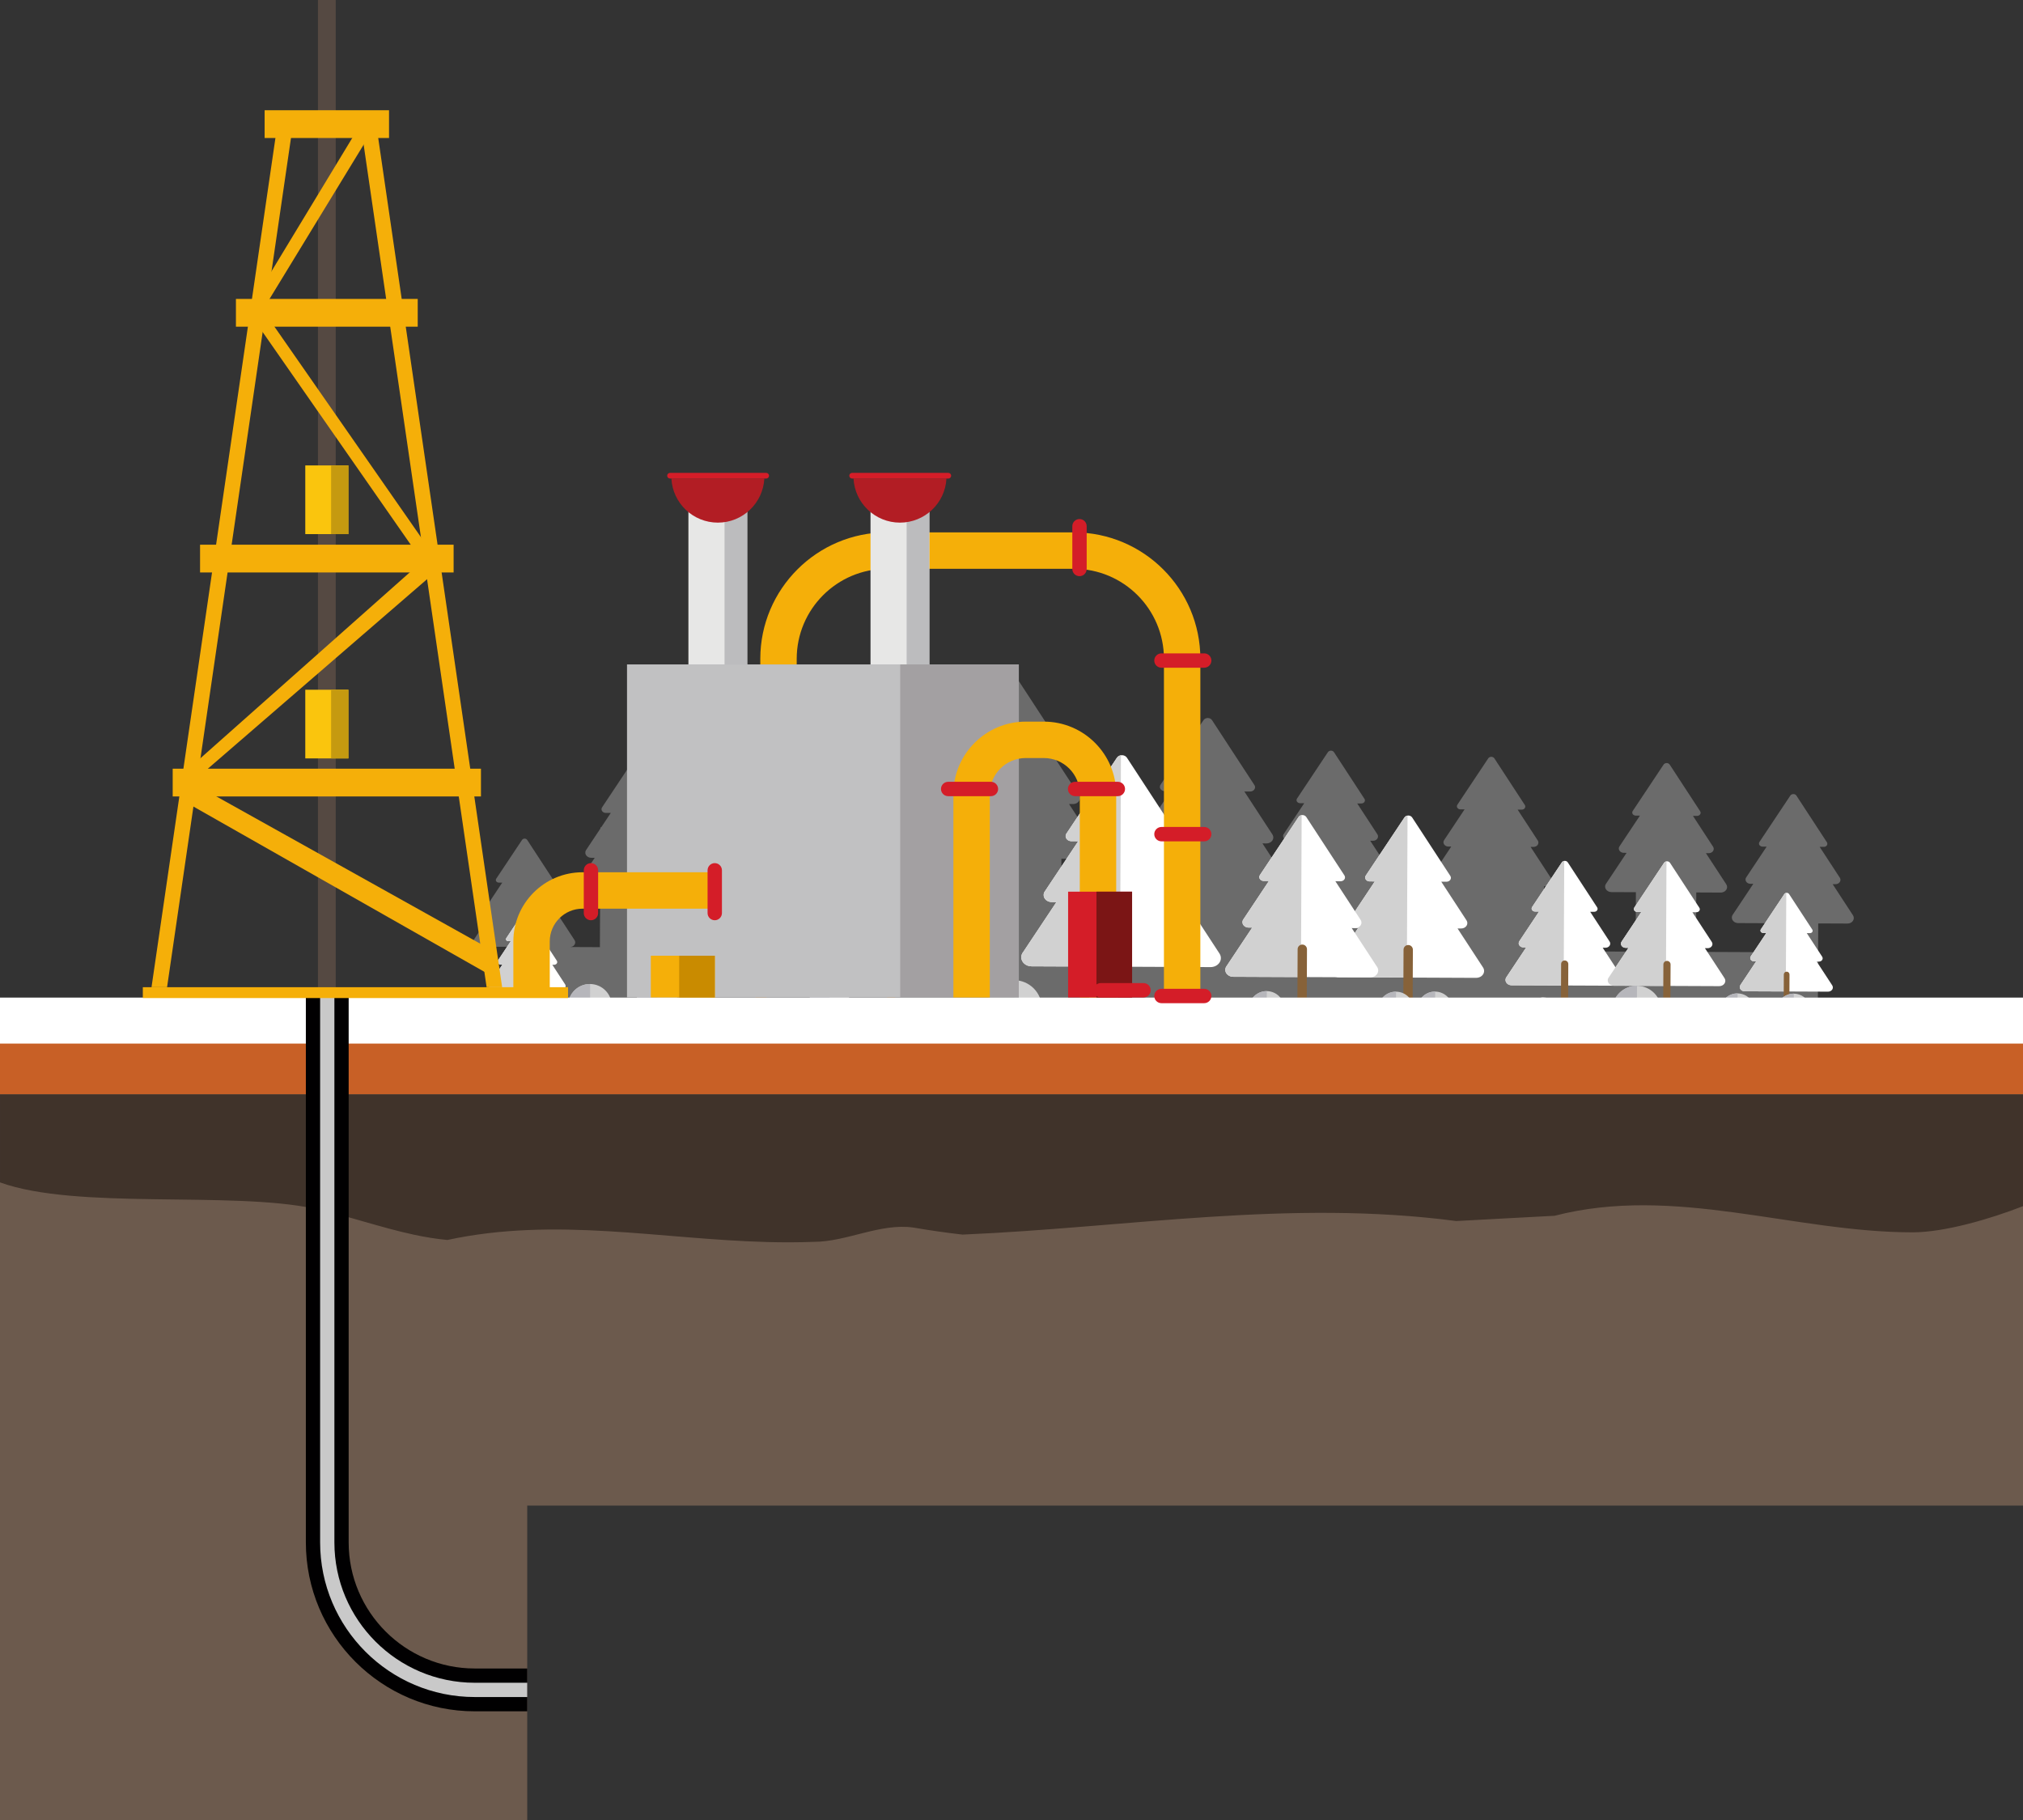 <?xml version="1.0" encoding="UTF-8"?> <svg xmlns="http://www.w3.org/2000/svg" viewBox="0 0 2121.34 1908.66"><rect x="0" y="0" width="2121.34" height="1908.66" fill="#333333" stroke="none"/><defs><style> .cls-1 { fill: #b6b6bb; mix-blend-mode: multiply; } .cls-1, .cls-2, .cls-3, .cls-4, .cls-5, .cls-6, .cls-7, .cls-8, .cls-9, .cls-10, .cls-11, .cls-12, .cls-13, .cls-14, .cls-15, .cls-16, .cls-17, .cls-18, .cls-19, .cls-20, .cls-21, .cls-22 { stroke-width: 0px; } .cls-23 { isolation: isolate; } .cls-2 { fill: #fac50d; } .cls-3 { fill: #7b1515; } .cls-4 { fill: #554942; } .cls-5 { fill: #a3a0a2; } .cls-6 { fill: #40332a; } .cls-7 { fill: #d41d28; } .cls-8 { fill: #d1d1d1; } .cls-9 { fill: #c9c9c9; } .cls-10 { fill: #c86026; } .cls-11 { fill: #c59a10; } .cls-12 { fill: #b21d24; } .cls-13 { fill: #c98b00; } .cls-14 { fill: #bcbcbe; } .cls-15 { fill: #c1c1c2; } .cls-16 { fill: #6c5a4d; } .cls-17 { fill: #876239; } .cls-18 { fill: #6b6b6b; } .cls-19 { fill: #fff; } .cls-20 { fill: #e7e7e6; } .cls-21 { fill: #f5af09; } .cls-22 { fill: #010001; } </style></defs><g class="cls-23"><g id="_Слой_2" data-name="Слой 2"><g id="Capa_1" data-name="Capa 1"><rect class="cls-16" x="0" y="1127.5" width="2121.34" height="451.18"></rect><rect class="cls-16" x="0" y="1457.49" width="552.85" height="451.18"></rect><g><path class="cls-18" d="M497.12,984.94l17.85-26.82-2.52-.02h-.01c-2.39,0-4.32-1.71-4.31-3.79,0-.81.3-1.54.79-2.15l17.75-26.68-3.64-.02h-.02c-1.71,0-3.1-1.23-3.09-2.73,0-.58.2-1.12.55-1.56l26.96-40.49c.56-.84,1.59-1.36,2.7-1.36,1.11,0,2.14.53,2.69,1.38l26.73,40.93c.55.84.55,1.88-.01,2.71-.56.84-1.59,1.36-2.71,1.35h-3.62s17.7,27.08,17.7,27.08c.76,1.18.76,2.62-.02,3.78-.78,1.16-2.2,1.88-3.74,1.88h-2.53s17.85,27.32,17.85,27.32c.98,1.5.96,3.35-.02,4.84-1,1.5-2.82,2.43-4.81,2.41l31.41.14.2-43.89-24.82-.11h-.02c-4.42-.02-7.98-3.17-7.96-7.03,0-1.49.54-2.86,1.45-3.99l25.74-38.67-3.66-.02h-.02c-3.43-.01-6.21-2.46-6.2-5.47,0-1.16.43-2.22,1.13-3.11l14.71-22.1v-1.29h.85s10.03-15.06,10.03-15.06l-5.25-.02h-.02c-2.47-.01-4.46-1.77-4.46-3.93.02-.83.31-1.61.81-2.24l38.85-58.38c.81-1.22,2.29-1.96,3.89-1.95,1.61.01,3.09.76,3.88,1.98l38.53,59.01c.8,1.2.79,2.71-.01,3.91-.8,1.21-2.29,1.95-3.89,1.94l-5.24-.02,9.9,15.15h.82v1.26l14.8,22.65c1.1,1.69,1.09,3.76-.02,5.45-1.12,1.68-3.17,2.71-5.4,2.7h-3.64s25.73,39.38,25.73,39.38c1.42,2.17,1.4,4.84-.04,6.99-1.44,2.16-4.07,3.48-6.93,3.47l-24.86-.11-.19,43.89,129.39.56.22-48.62-24.58-.11h-.03c-4.41-.02-7.98-3.16-7.96-7.03,0-1.49.54-2.86,1.45-3.99l25.73-38.67-3.64-.02h-.03c-3.43,0-6.21-2.46-6.2-5.47,0-1.16.42-2.22,1.14-3.11l25.58-38.46-5.24-.02h-.02c-2.47-.02-4.47-1.77-4.46-3.94,0-.84.3-1.61.81-2.24l38.85-58.39c.8-1.21,2.29-1.95,3.89-1.94,1.6,0,3.08.76,3.87,1.97l38.52,59c.8,1.21.8,2.71,0,3.92-.8,1.21-2.29,1.95-3.9,1.95l-5.22-.02,25.51,39.06c1.1,1.69,1.09,3.77-.03,5.44-1.13,1.68-3.18,2.71-5.4,2.7l-3.65-.02,25.73,39.4c1.42,2.16,1.41,4.83-.02,6.98-1.44,2.16-4.08,3.48-6.94,3.48l-24.61-.11-.21,48.62,76.02.32.41-94.78-29.62-.12h-.03c-5.1-.02-9.21-3.65-9.19-8.11.01-1.73.63-3.3,1.66-4.6l29.69-44.61-4.2-.02h-.02c-3.97-.01-7.17-2.84-7.15-6.31,0-1.34.48-2.56,1.29-3.57l29.53-44.36-6.06-.02h-.02c-2.85-.02-5.16-2.05-5.14-4.54,0-.96.35-1.86.94-2.59l44.81-67.34c.93-1.39,2.64-2.25,4.48-2.24,1.85,0,3.55.88,4.46,2.28l44.45,68.05c.93,1.4.91,3.12-.02,4.52-.93,1.39-2.64,2.25-4.48,2.25l-6.05-.03,29.43,45.06c1.28,1.94,1.27,4.34-.03,6.28-1.28,1.94-3.66,3.12-6.22,3.11h-4.2s29.67,45.43,29.67,45.43c1.64,2.5,1.62,5.58-.04,8.06-1.65,2.49-4.7,4.02-7.99,4l-29.67-.13-.41,94.79,96.7.42.23-54.36-23.61-.1h-.04c-5.09-.02-9.2-3.65-9.18-8.11,0-1.71.62-3.3,1.67-4.6l29.68-44.61-4.2-.02h-.02c-3.97-.01-7.17-2.84-7.14-6.31,0-1.34.48-2.57,1.29-3.58l29.52-44.36-6.05-.03h-.02c-2.86,0-5.16-2.04-5.15-4.54,0-.96.35-1.85.93-2.58l44.82-67.34c.93-1.4,2.64-2.25,4.48-2.25,1.85,0,3.55.88,4.46,2.28l44.45,68.05c.93,1.4.91,3.13-.02,4.52-.93,1.39-2.64,2.25-4.49,2.24l-6.04-.02,29.43,45.06c1.27,1.95,1.27,4.35-.03,6.28-1.29,1.94-3.66,3.12-6.22,3.11l-4.2-.02,13.72,21.01,16.1-24.19h-3.02s0,0,0,0c-2.85-.02-5.16-2.04-5.14-4.53,0-.96.35-1.84.94-2.57l21.2-31.86-4.35-.02h-.02c-2.05,0-3.71-1.47-3.71-3.26.02-.7.26-1.33.68-1.86l32.2-48.38c.67-1,1.89-1.61,3.21-1.61,1.33,0,2.56.63,3.21,1.64l31.93,48.88c.67,1.01.66,2.25-.02,3.25-.66,1-1.89,1.61-3.22,1.61l-4.34-.02,21.14,32.38c.91,1.39.9,3.11-.02,4.5-.93,1.4-2.64,2.25-4.48,2.24l-3.02-.02,21.32,32.64c1.18,1.8,1.17,4.01-.02,5.79-1.2,1.79-3.39,2.88-5.75,2.88l-9.72-.05-.31,73.83,65.42.28.29-68.09-2.15-.02h-.02c-3.66-.02-6.62-2.62-6.61-5.82.01-1.23.45-2.38,1.2-3.3l21.33-32.04-3.03-.02h-.02c-2.84-.01-5.14-2.04-5.12-4.53,0-.96.35-1.85.94-2.57l21.2-31.86-4.34-.02h-.01c-2.05-.01-3.71-1.48-3.7-3.27,0-.69.25-1.32.67-1.85l32.2-48.38c.67-1,1.9-1.62,3.22-1.61,1.33,0,2.55.63,3.21,1.64l31.93,48.89c.66,1.01.65,2.25-.02,3.25-.67,1-1.89,1.62-3.21,1.61l-4.34-.02,21.14,32.37c.91,1.4.9,3.12-.02,4.51s-2.64,2.24-4.47,2.24l-3.02-.02,21.32,32.65c1.18,1.8,1.17,4-.02,5.79-1.2,1.79-3.38,2.89-5.75,2.88h-1.53s-.3,68.08-.3,68.08l96.43.41.26-62.32-25.64-.11h-.02c-3.66-.02-6.62-2.62-6.61-5.83.01-1.23.45-2.37,1.2-3.3l21.33-32.04-3.03-.02h-.01c-2.85-.01-5.15-2.04-5.13-4.53,0-.96.34-1.85.93-2.57l21.2-31.87-4.34-.02h0c-2.05,0-3.72-1.47-3.7-3.26,0-.69.24-1.33.67-1.86l32.19-48.38c.68-1,1.89-1.62,3.23-1.62,1.32,0,2.55.64,3.2,1.65l31.93,48.88c.65,1.01.65,2.25-.02,3.25-.67,1-1.89,1.62-3.23,1.61l-4.34-.02,21.14,32.38c.91,1.39.9,3.11-.02,4.5-.92,1.4-2.63,2.24-4.47,2.24h-3.02s21.33,32.63,21.33,32.63c1.17,1.8,1.16,4.01-.03,5.79-1.19,1.79-3.38,2.88-5.75,2.88l-25.68-.12-.27,62.33,76.52.33.12-30.4-32.44-.14h-.02c-3.66-.02-6.62-2.62-6.61-5.83,0-1.23.45-2.37,1.2-3.3l21.33-32.05h-3.02s-.02-.01-.02-.01c-2.85-.01-5.15-2.04-5.13-4.53,0-.96.35-1.84.94-2.57l21.2-31.86-4.34-.02h-.02c-2.05-.01-3.71-1.47-3.7-3.27,0-.68.26-1.32.67-1.85l32.2-48.38c.67-1,1.89-1.61,3.22-1.61,1.32,0,2.55.63,3.2,1.64l31.93,48.89c.66,1,.66,2.24-.02,3.24-.67,1-1.89,1.62-3.21,1.61l-4.34-.02,21.14,32.37c.91,1.4.91,3.13-.03,4.52-.92,1.39-2.62,2.24-4.46,2.24l-3.03-.02,21.32,32.64c1.16,1.8,1.16,4.01-.03,5.79-1.19,1.79-3.37,2.89-5.74,2.88l-30.68-.13-.14,30.4-.27,61.14-51.49-.22-76.52-.33-63.3-.27-96.43-.41-110.95-.48-65.41-.28-95.25-.41-25.52-.11-112.32-.48-96.7-.43-100.3-.43-76.02-.32-89.16-.39-129.38-.55-88.69-.39-92.6-.4.27-61.13-34.8-.15h-.02c-3.07,0-5.53-2.2-5.53-4.88,0-1.03.38-1.99,1-2.77ZM1347.15,996.23l.24-54.57c-.62.11-1.23.21-1.86.21l-23.66-.1-.24,54.35,25.52.11Z"></path><path class="cls-19" d="M703.97,1001.8l31.84-47.84-4.52-.02h-.04c-4.25-.02-7.67-3.05-7.66-6.77,0-1.44.52-2.76,1.39-3.84l31.68-47.58-6.5-.03h-.03c-3.05,0-5.53-2.2-5.52-4.88,0-1.03.39-1.98,1-2.77l48.07-72.23c1-1.5,2.83-2.41,4.82-2.41,1.98.01,3.81.94,4.79,2.45l47.68,72.99c.98,1.51.97,3.36-.03,4.85-.99,1.5-2.82,2.41-4.8,2.41l-6.49-.03,31.58,48.32c1.36,2.09,1.35,4.66-.03,6.74-1.39,2.09-3.94,3.36-6.68,3.34l-4.51-.02,31.84,48.73c1.75,2.69,1.74,5.98-.04,8.66-1.78,2.67-5.04,4.3-8.58,4.29l-171.16-.73h-.04c-5.46-.02-9.88-3.92-9.85-8.7.01-1.84.67-3.55,1.8-4.94Z"></path><path class="cls-8" d="M703.97,1001.8l31.84-47.84-4.52-.02h-.04c-4.25-.02-7.67-3.05-7.66-6.77,0-1.44.52-2.76,1.39-3.84l31.68-47.58-6.5-.03h-.03c-3.05,0-5.53-2.2-5.52-4.88,0-1.03.39-1.98,1-2.77l48.07-72.23c.83-1.24,2.26-2.05,3.85-2.3l-.88,202.25-84.59-.36h-.04c-5.46-.02-9.88-3.92-9.85-8.7.01-1.84.67-3.55,1.8-4.94Z"></path><path class="cls-17" d="M792.19,1054.98l.32-74c.01-3.23,2.63-5.83,5.86-5.82,3.23.02,5.83,2.64,5.82,5.86l-.32,74-11.67-.04Z"></path><path class="cls-19" d="M1579.82,1024.29l20.57-30.91h-2.91s-.02,0-.02,0c-2.75-.02-4.96-1.98-4.95-4.37,0-.93.34-1.78.9-2.48l20.45-30.73-4.2-.02h-.01c-1.97,0-3.57-1.42-3.56-3.14,0-.67.24-1.28.64-1.79l31.05-46.64c.65-.97,1.83-1.55,3.11-1.55,1.27,0,2.45.6,3.09,1.58l30.79,47.14c.64.98.63,2.17-.01,3.13-.65.97-1.83,1.56-3.11,1.55l-4.18-.02,20.38,31.21c.89,1.35.87,3-.02,4.35-.89,1.34-2.54,2.16-4.31,2.16l-2.91-.02,20.56,31.47c1.13,1.73,1.13,3.87-.02,5.59-1.16,1.73-3.26,2.78-5.54,2.77l-110.54-.47h-.02c-3.53-.02-6.37-2.53-6.36-5.62,0-1.19.43-2.28,1.15-3.18Z"></path><path class="cls-8" d="M1579.82,1024.29l20.57-30.91h-2.91s-.02,0-.02,0c-2.75-.02-4.96-1.98-4.95-4.37,0-.93.34-1.78.9-2.48l20.45-30.73-4.2-.02h-.01c-1.97,0-3.57-1.42-3.56-3.14,0-.67.24-1.28.64-1.79l31.05-46.64c.54-.8,1.46-1.33,2.48-1.48l-.57,130.61-54.64-.23h-.02c-3.53-.02-6.37-2.53-6.36-5.62,0-1.19.43-2.28,1.15-3.18Z"></path><path class="cls-17" d="M1636.8,1058.62l.21-47.79c0-2.08,1.7-3.76,3.78-3.75,2.07.01,3.76,1.71,3.75,3.79l-.21,47.79-7.54-.04Z"></path><path class="cls-19" d="M1397.41,1013.26l26.74-40.17-3.79-.02h-.02c-3.58-.01-6.45-2.55-6.44-5.68,0-1.2.44-2.31,1.17-3.23l26.58-39.95-5.45-.03h-.02c-2.57,0-4.64-1.84-4.64-4.09.01-.87.33-1.67.84-2.32l40.36-60.65c.84-1.26,2.38-2.02,4.05-2.02,1.67.01,3.19.79,4.02,2.06l40.03,61.28c.82,1.26.82,2.82-.02,4.07-.83,1.25-2.38,2.02-4.04,2.02l-5.45-.02,26.51,40.58c1.14,1.75,1.12,3.91-.03,5.66-1.16,1.74-3.29,2.81-5.61,2.8h-3.78s26.73,40.91,26.73,40.91c1.47,2.26,1.46,5.03-.04,7.27-1.48,2.25-4.24,3.62-7.2,3.61l-143.72-.62s-.03,0-.04,0c-4.58-.02-8.28-3.29-8.27-7.3.01-1.55.57-2.97,1.51-4.15Z"></path><path class="cls-8" d="M1397.41,1013.26l26.74-40.17-3.79-.02h-.02c-3.58-.01-6.45-2.55-6.44-5.68,0-1.2.44-2.31,1.17-3.23l26.58-39.95-5.45-.03h-.02c-2.57,0-4.64-1.84-4.64-4.09.01-.87.33-1.67.84-2.32l40.36-60.65c.7-1.05,1.89-1.73,3.23-1.93l-.73,169.82-71.04-.3s-.03,0-.04,0c-4.58-.02-8.28-3.29-8.27-7.3.01-1.55.57-2.97,1.51-4.15Z"></path><path class="cls-17" d="M1471.5,1057.91l.27-62.13c0-2.71,2.21-4.89,4.91-4.88,2.7,0,4.89,2.21,4.89,4.92l-.27,62.13-9.8-.04Z"></path><path class="cls-19" d="M1286.35,1012.78l26.74-40.18h-3.79s-.02,0-.02,0c-3.57-.03-6.46-2.57-6.44-5.69,0-1.2.44-2.32,1.18-3.23l26.59-39.95-5.46-.02h-.02c-2.57-.02-4.64-1.85-4.64-4.11.02-.86.32-1.66.85-2.32l40.36-60.65c.84-1.26,2.38-2.03,4.05-2.02,1.66,0,3.19.79,4.02,2.05l40.03,61.29c.82,1.27.82,2.82-.02,4.07-.83,1.26-2.38,2.02-4.04,2.02l-5.44-.02,26.5,40.58c1.14,1.75,1.14,3.91-.04,5.65-1.15,1.75-3.29,2.81-5.6,2.8l-3.79-.02,26.73,40.93c1.48,2.25,1.47,5.02-.03,7.26-1.5,2.24-4.24,3.61-7.21,3.6l-143.71-.61h-.03c-4.59-.03-8.29-3.29-8.27-7.31,0-1.54.57-2.96,1.49-4.14Z"></path><path class="cls-8" d="M1286.35,1012.78l26.74-40.18h-3.79s-.02,0-.02,0c-3.57-.03-6.46-2.57-6.44-5.69,0-1.2.44-2.32,1.18-3.23l26.59-39.95-5.46-.02h-.02c-2.57-.02-4.64-1.85-4.64-4.11.02-.86.32-1.66.85-2.32l40.36-60.65c.7-1.05,1.9-1.73,3.23-1.93l-.73,169.82-71.04-.3h-.03c-4.59-.03-8.29-3.29-8.27-7.31,0-1.54.57-2.96,1.49-4.14Z"></path><path class="cls-17" d="M1360.44,1057.43l.27-62.13c0-2.71,2.21-4.89,4.92-4.88,2.71.01,4.89,2.21,4.89,4.93l-.28,62.13-9.8-.05Z"></path><path class="cls-19" d="M1072.87,998.32l34.91-52.45-4.95-.03h-.04c-4.66,0-8.42-3.33-8.4-7.41,0-1.56.57-3.02,1.52-4.21l34.72-52.16-7.12-.02h-.03c-3.36-.02-6.06-2.42-6.05-5.35,0-1.12.42-2.18,1.1-3.04l52.69-79.17c1.08-1.64,3.1-2.64,5.28-2.63,2.17,0,4.17,1.03,5.23,2.68l52.26,80c1.08,1.66,1.08,3.68-.02,5.32-1.09,1.64-3.1,2.65-5.27,2.64l-7.11-.04,34.6,52.97c1.5,2.29,1.48,5.11-.02,7.39-1.52,2.28-4.32,3.68-7.33,3.66l-4.94-.02,34.89,53.42c1.91,2.94,1.91,6.56-.04,9.48-1.96,2.93-5.54,4.72-9.4,4.7l-187.61-.82h-.04c-5.99-.02-10.82-4.29-10.79-9.53,0-2.01.73-3.88,1.95-5.41Z"></path><path class="cls-8" d="M1072.87,998.32l34.91-52.45-4.95-.03h-.04c-4.66,0-8.42-3.33-8.4-7.41,0-1.56.57-3.02,1.52-4.21l34.72-52.16-7.12-.02h-.03c-3.36-.02-6.06-2.42-6.05-5.35,0-1.12.42-2.18,1.1-3.04l52.69-79.17c.91-1.37,2.47-2.25,4.21-2.52l-.96,221.68-92.73-.4h-.04c-5.99-.02-10.82-4.29-10.79-9.53,0-2.01.73-3.88,1.95-5.41Z"></path><path class="cls-17" d="M1169.58,1056.6l.35-81.1c.02-3.53,2.89-6.39,6.43-6.37,3.53.01,6.38,2.89,6.36,6.43l-.36,81.1-12.79-.05Z"></path><path class="cls-19" d="M513.42,1031.53l13.43-20.16h-1.91s-.02,0-.02,0c-1.78-.01-3.23-1.29-3.23-2.86,0-.61.23-1.16.59-1.62l13.34-20.05-2.73-.02h-.02c-1.3,0-2.33-.92-2.32-2.05,0-.43.16-.84.41-1.16l20.26-30.44c.41-.63,1.2-1.02,2.03-1.01.83,0,1.61.39,2.01,1.03l20.09,30.76c.42.63.42,1.41,0,2.04-.42.63-1.19,1.02-2.02,1.01l-2.74-.02,13.3,20.38c.57.88.57,1.96,0,2.83-.59.88-1.66,1.41-2.82,1.41h-1.91l13.42,20.54c.74,1.13.74,2.52,0,3.65-.76,1.12-2.14,1.81-3.62,1.8l-72.12-.31h-.02c-2.3-.02-4.16-1.65-4.16-3.66,0-.77.28-1.49.75-2.08Z"></path><path class="cls-8" d="M513.42,1031.53l13.43-20.16h-1.91s-.02,0-.02,0c-1.78-.01-3.23-1.29-3.23-2.86,0-.61.23-1.16.59-1.62l13.34-20.05-2.73-.02h-.02c-1.3,0-2.33-.92-2.32-2.05,0-.43.16-.84.41-1.16l20.26-30.44c.35-.53.95-.88,1.62-.97l-.38,85.23-35.65-.15h-.02c-2.3-.02-4.16-1.65-4.16-3.66,0-.77.28-1.49.75-2.08Z"></path><path class="cls-17" d="M550.61,1053.93l.12-31.18c0-1.36,1.11-2.45,2.47-2.45,1.36,0,2.46,1.11,2.45,2.47l-.14,31.18-4.91-.03Z"></path><path class="cls-19" d="M700.05,1027.38l16.41-24.66h-2.32s-.02-.01-.02-.01c-2.19,0-3.96-1.57-3.95-3.49,0-.73.26-1.42.72-1.98l16.32-24.52-3.36-.02h0c-1.57,0-2.85-1.13-2.85-2.51,0-.53.2-1.02.52-1.43l24.78-37.23c.51-.77,1.46-1.25,2.48-1.24,1.02,0,1.97.49,2.47,1.26l24.57,37.62c.51.78.51,1.73-.01,2.5-.52.77-1.46,1.24-2.48,1.24l-3.34-.02,16.27,24.91c.7,1.08.69,2.4-.02,3.48-.72,1.07-2.03,1.73-3.44,1.72h-2.33s16.41,25.11,16.41,25.11c.91,1.38.89,3.09-.02,4.46-.92,1.38-2.6,2.22-4.42,2.21l-88.21-.38h-.02c-2.81-.02-5.08-2.02-5.07-4.49,0-.95.35-1.82.92-2.54Z"></path><path class="cls-8" d="M700.05,1027.38l16.41-24.66h-2.32s-.02-.01-.02-.01c-2.19,0-3.96-1.57-3.95-3.49,0-.73.26-1.42.72-1.98l16.32-24.52-3.36-.02h0c-1.57,0-2.85-1.13-2.85-2.51,0-.53.2-1.02.52-1.43l24.78-37.23c.43-.64,1.16-1.05,1.98-1.18l-.45,104.23-43.61-.18h-.02c-2.81-.02-5.08-2.02-5.07-4.49,0-.95.35-1.82.92-2.54Z"></path><path class="cls-17" d="M745.52,1054.77l.17-38.14c0-1.66,1.36-3,3.02-3,1.66,0,3,1.36,2.99,3.02l-.17,38.13-6.01-.02Z"></path><path class="cls-19" d="M1687.06,1024.74l20.57-30.89h-2.92s-.02,0-.02,0c-2.75-.02-4.96-1.97-4.95-4.38,0-.92.33-1.78.9-2.48l20.45-30.72-4.2-.02h-.02c-1.98,0-3.58-1.41-3.57-3.14,0-.67.24-1.28.64-1.79l31.05-46.64c.64-.97,1.83-1.56,3.1-1.56,1.28.01,2.46.61,3.09,1.58l30.79,47.14c.63.97.63,2.16-.02,3.13-.64.96-1.83,1.56-3.11,1.55l-4.19-.02,20.39,31.21c.87,1.34.87,3.01-.03,4.34-.89,1.34-2.53,2.18-4.3,2.16h-2.91s20.56,31.46,20.56,31.46c1.13,1.73,1.12,3.86-.02,5.58-1.15,1.73-3.26,2.79-5.54,2.77l-110.54-.47h-.02c-3.52-.02-6.37-2.53-6.36-5.62,0-1.2.43-2.29,1.15-3.19Z"></path><path class="cls-8" d="M1687.06,1024.74l20.57-30.89h-2.92s-.02,0-.02,0c-2.75-.02-4.96-1.97-4.95-4.38,0-.92.33-1.78.9-2.48l20.45-30.72-4.2-.02h-.02c-1.98,0-3.58-1.41-3.57-3.14,0-.67.24-1.28.64-1.79l31.05-46.64c.54-.81,1.45-1.32,2.48-1.48l-.56,130.62-54.64-.24h-.02c-3.52-.02-6.37-2.53-6.36-5.62,0-1.2.43-2.29,1.15-3.19Z"></path><path class="cls-17" d="M1744.04,1059.08l.21-47.79c0-2.08,1.7-3.77,3.79-3.75,2.08.01,3.76,1.71,3.75,3.78l-.2,47.8-7.54-.04Z"></path><path class="cls-19" d="M1825.27,1032.45l16.28-24.46-2.31-.02h-.02c-2.17,0-3.92-1.56-3.92-3.45.01-.73.27-1.41.71-1.97l16.18-24.31-3.32-.02h0c-1.57,0-2.84-1.12-2.82-2.49,0-.53.19-1.02.51-1.41l24.57-36.92c.5-.77,1.45-1.24,2.46-1.23,1,0,1.94.48,2.44,1.25l24.37,37.31c.5.77.5,1.71-.01,2.48-.51.77-1.45,1.24-2.46,1.23l-3.31-.02,16.13,24.71c.7,1.07.7,2.38,0,3.44-.71,1.07-2.01,1.71-3.41,1.71h-2.31s16.26,24.9,16.26,24.9c.91,1.37.9,3.06,0,4.43-.91,1.36-2.58,2.2-4.39,2.19l-87.48-.38h-.01c-2.79-.01-5.05-2-5.04-4.45,0-.94.34-1.8.91-2.52Z"></path><path class="cls-8" d="M1825.27,1032.45l16.28-24.46-2.31-.02h-.02c-2.17,0-3.92-1.56-3.92-3.45.01-.73.27-1.41.71-1.97l16.18-24.31-3.32-.02h0c-1.57,0-2.84-1.12-2.82-2.49,0-.53.19-1.02.51-1.41l24.57-36.92c.42-.64,1.15-1.05,1.97-1.18l-.46,103.38-43.25-.18h-.01c-2.79-.01-5.05-2-5.04-4.45,0-.94.34-1.8.91-2.52Z"></path><path class="cls-17" d="M1870.36,1059.62l.17-37.82c0-1.65,1.36-2.97,3-2.97,1.64.02,2.98,1.35,2.96,3l-.16,37.83-5.97-.03Z"></path><path class="cls-19" d="M866.22,1017.04l23.07-34.66-3.26-.02h-.02c-3.08-.01-5.57-2.21-5.56-4.91,0-1.04.38-2,1-2.78l22.94-34.48-4.71-.02h0c-2.22-.02-4.02-1.59-4-3.54,0-.74.28-1.44.73-2l34.82-52.34c.73-1.08,2.05-1.75,3.49-1.74,1.44.01,2.76.68,3.47,1.77l34.54,52.89c.72,1.09.71,2.43,0,3.52-.72,1.09-2.05,1.75-3.49,1.74l-4.7-.02,22.87,35.02c.99,1.51.98,3.38-.02,4.88-1.01,1.51-2.84,2.43-4.84,2.42h-3.26s23.06,35.3,23.06,35.3c1.27,1.94,1.27,4.34-.02,6.27-1.29,1.93-3.65,3.12-6.22,3.11l-124.01-.54s-.03,0-.04,0c-3.96-.02-7.14-2.84-7.13-6.3,0-1.33.48-2.57,1.3-3.58Z"></path><path class="cls-8" d="M866.22,1017.04l23.07-34.66-3.26-.02h-.02c-3.08-.01-5.57-2.21-5.56-4.91,0-1.04.38-2,1-2.78l22.94-34.48-4.71-.02h0c-2.22-.02-4.02-1.59-4-3.54,0-.74.28-1.44.73-2l34.82-52.34c.61-.9,1.63-1.48,2.79-1.66l-.63,146.55-61.3-.26s-.03,0-.04,0c-3.96-.02-7.14-2.84-7.13-6.3,0-1.33.48-2.57,1.3-3.58Z"></path><path class="cls-17" d="M930.15,1055.57l.23-53.62c0-2.33,1.91-4.22,4.24-4.21,2.34.02,4.22,1.92,4.21,4.25l-.22,53.62-8.46-.04Z"></path><path class="cls-8" d="M1862.68,1059.6c.25-9.86,8.33-17.76,18.23-17.71,9.91.04,17.92,8,18.08,17.87l-36.31-.16Z"></path><path class="cls-1" d="M1880.94,1059.68l-18.27-.08c.25-9.86,8.33-17.76,18.23-17.71h.11l-.08,17.79Z"></path><path class="cls-8" d="M1803.71,1059.34c.25-9.85,8.32-17.75,18.23-17.71,9.91.04,17.92,8.01,18.08,17.87l-36.31-.16Z"></path><path class="cls-1" d="M1821.97,1059.42l-18.27-.09c.25-9.85,8.32-17.75,18.23-17.71.05,0,.07,0,.11,0l-.07,17.79Z"></path><path class="cls-8" d="M1690.47,1058.85c.36-14.03,11.84-25.26,25.93-25.2,14.1.07,25.49,11.39,25.73,25.43l-51.66-.22Z"></path><path class="cls-1" d="M1716.46,1058.96l-25.99-.11c.36-14.03,11.84-25.26,25.93-25.2.05,0,.11.01.16.01l-.1,25.3Z"></path><path class="cls-8" d="M1605.59,1058.49c.18-7.03,5.93-12.64,12.98-12.61,7.05.03,12.75,5.7,12.87,12.72l-25.85-.11Z"></path><path class="cls-1" d="M1618.59,1058.54l-13.01-.05c.18-7.03,5.93-12.64,12.98-12.61h.07l-.05,12.66Z"></path><path class="cls-8" d="M1486.03,1057.96c.25-10.15,8.58-18.28,18.77-18.23,10.21.04,18.45,8.25,18.62,18.39l-37.39-.16Z"></path><path class="cls-1" d="M1504.85,1058.05l-18.81-.09c.25-10.15,8.58-18.28,18.77-18.23.04,0,.08,0,.12,0l-.08,18.32Z"></path><path class="cls-8" d="M1445.03,1058.06c.27-10.16,8.58-18.29,18.78-18.25,10.2.05,18.44,8.25,18.62,18.41l-37.4-.16Z"></path><path class="cls-1" d="M1463.84,1058.14l-18.81-.08c.27-10.16,8.58-18.29,18.78-18.25.04,0,.07.02.11.02l-.08,18.31Z"></path><path class="cls-8" d="M1309.5,1057.47c.25-10.15,8.57-18.29,18.77-18.24,10.21.04,18.45,8.25,18.61,18.4l-37.38-.16Z"></path><path class="cls-1" d="M1328.31,1057.55l-18.81-.08c.25-10.15,8.57-18.29,18.77-18.24h.11l-.07,18.32Z"></path><path class="cls-8" d="M1138.58,1056.74c.25-10.16,8.57-18.29,18.78-18.25,10.2.04,18.44,8.25,18.61,18.41l-37.39-.16Z"></path><path class="cls-1" d="M1157.39,1056.82l-18.81-.08c.25-10.16,8.57-18.29,18.78-18.25,0,0,.08,0,.11,0l-.08,18.32Z"></path><path class="cls-8" d="M1034,1056.29c.4-15.88,13.41-28.61,29.37-28.54,15.96.07,28.86,12.91,29.12,28.79l-58.49-.25Z"></path><path class="cls-1" d="M1063.42,1056.41l-29.42-.12c.4-15.88,13.41-28.61,29.37-28.54.05,0,.11.01.18.01l-.13,28.65Z"></path><path class="cls-8" d="M846.87,1055.48c.32-12.44,10.5-22.4,23-22.35,12.5.06,22.59,10.11,22.8,22.54l-45.8-.19Z"></path><path class="cls-1" d="M869.91,1055.57l-23.04-.09c.32-12.44,10.5-22.4,23-22.35.04,0,.08,0,.14,0l-.1,22.43Z"></path><path class="cls-8" d="M666.21,1054.44c.32-12.44,10.5-22.41,23-22.35,12.5.05,22.6,10.11,22.8,22.54l-45.8-.2Z"></path><path class="cls-1" d="M689.25,1054.53l-23.04-.09c.32-12.44,10.5-22.41,23-22.35.05,0,.09,0,.14,0l-.09,22.43Z"></path><path class="cls-8" d="M595.69,1054.13c.32-12.45,10.51-22.41,23-22.35,12.51.05,22.61,10.11,22.82,22.54l-45.82-.19Z"></path><path class="cls-1" d="M618.74,1054.23l-23.05-.1c.32-12.45,10.51-22.41,23-22.35.04,0,.1,0,.15,0l-.11,22.45Z"></path></g><rect class="cls-19" y="1046.02" width="2121.34" height="74.84"></rect><rect class="cls-10" y="1094.25" width="2121.34" height="53.21"></rect><path class="cls-6" d="M.01,1147.46v92.36c80.67,29.03,241.21,8.86,329.27,27.39,34.92,7.48,69.85,19.96,104.77,27.44,11.66,2.49,23.31,4.43,35.07,5.52,113.37-24.47,223.04-.79,335.58,2.17,16.08.42,32.21.42,48.43-.2,34.93,0,69.85-19.96,104.77-14.97,17.46,3,34.57,5.44,51.39,7.36,173.12-7.36,342.74-37.29,517.76-14.21,17.23-.92,34.43-1.86,51.6-2.79,17.17-.93,34.32-1.84,51.45-2.73,126.05-32.52,250.77,17.37,375.5,17.37,33.7,0,81.9-14.22,115.73-27.43v-117.26H.01Z"></path><path class="cls-22" d="M552.86,1749.49v44.9h-55.03c-97.66,0-177.11-79.46-177.11-177.11v-571.26h44.89v571.26c0,72.9,59.31,132.21,132.22,132.21h55.03Z"></path><path class="cls-9" d="M552.86,1764.45v14.97h-55.03c-89.41,0-162.15-72.74-162.15-162.14v-571.26h14.97v571.26c0,81.15,66.02,147.17,147.18,147.17h55.03Z"></path><rect class="cls-4" x="333.4" width="18.63" height="1035.12"></rect><g><rect class="cls-2" x="320.12" y="723.22" width="45.2" height="72.01"></rect><rect class="cls-11" x="347.21" y="723.22" width="18.11" height="72.01"></rect></g><g><rect class="cls-2" x="320.12" y="488.02" width="45.2" height="72.02"></rect><rect class="cls-11" x="347.21" y="488.02" width="18.11" height="72.02"></rect></g><g><g><polygon class="cls-21" points="175.19 1035.12 158.88 1035.12 290.95 130.14 307.25 130.14 175.19 1035.12"></polygon><polygon class="cls-21" points="510.25 1035.12 526.55 1035.12 394.48 130.14 378.18 130.14 510.25 1035.12"></polygon></g><rect class="cls-21" x="277.5" y="115.59" width="130.44" height="29.11"></rect><rect class="cls-21" x="247.4" y="313.43" width="190.63" height="29.11"></rect><rect class="cls-21" x="209.78" y="571.14" width="265.88" height="29.11"></rect><rect class="cls-21" x="181.09" y="806.01" width="323.25" height="29.11"></rect><polygon class="cls-21" points="266.98 313.7 277.5 321.86 394.48 130.14 378.18 130.14 266.98 313.7"></polygon><polygon class="cls-21" points="190.61 812.41 201.13 820.57 457.57 598.88 449.42 582.63 190.61 812.41"></polygon><polygon class="cls-21" points="457.57 586.46 448.67 596.94 261.37 327.99 277.67 327.99 457.57 586.46"></polygon><polygon class="cls-21" points="518.06 997.58 511.58 1021.08 190.61 838.78 200.88 820.57 518.06 997.58"></polygon></g><rect class="cls-21" x="149.77" y="1035.12" width="445.89" height="11.39"></rect><path class="cls-21" d="M1258.7,1049.88h-38.18v-359.09c0-52.04-42.33-94.36-94.36-94.36h-196.36c-52.03,0-94.36,42.33-94.36,94.36v5.83h-38.18v-5.83c0-73.09,59.46-132.55,132.54-132.55h196.36c73.08,0,132.54,59.46,132.54,132.55v359.09Z"></path><g><g><rect class="cls-20" x="721.88" y="516.1" width="61.66" height="191.33"></rect><rect class="cls-14" x="759.76" y="516.1" width="23.78" height="191.33"></rect></g><path class="cls-12" d="M704.04,501.77c1.33,25.76,22.64,46.23,48.73,46.23s47.39-20.48,48.72-46.23h-97.45Z"></path><path class="cls-7" d="M806.41,498.8c0,1.64-1.33,2.97-2.97,2.97h-100.86c-1.64,0-2.97-1.33-2.97-2.97h0c0-1.64,1.33-2.97,2.97-2.97h100.86c1.64,0,2.97,1.33,2.97,2.97h0Z"></path></g><g><g><rect class="cls-20" x="912.84" y="516.1" width="61.66" height="191.33"></rect><rect class="cls-14" x="950.72" y="516.1" width="23.78" height="191.33"></rect></g><path class="cls-12" d="M895.01,501.77c1.33,25.76,22.63,46.23,48.72,46.23s47.4-20.48,48.73-46.23h-97.45Z"></path><path class="cls-7" d="M997.38,498.8c0,1.64-1.32,2.97-2.97,2.97h-100.86c-1.64,0-2.97-1.33-2.97-2.97h0c0-1.64,1.33-2.97,2.97-2.97h100.86c1.64,0,2.97,1.33,2.97,2.97h0Z"></path></g><rect class="cls-15" x="657.49" y="696.67" width="410.85" height="349.21"></rect><rect class="cls-5" x="943.98" y="696.67" width="124.36" height="349.21"></rect><path class="cls-7" d="M1139.51,596.61c0,4.16-3.38,7.53-7.53,7.53h0c-4.17,0-7.54-3.37-7.54-7.53v-44.84c0-4.16,3.37-7.53,7.54-7.53h0c4.16,0,7.53,3.37,7.53,7.53v44.84Z"></path><path class="cls-7" d="M1217.91,700.14c-4.16,0-7.53-3.37-7.53-7.53h0c0-4.16,3.37-7.53,7.53-7.53h44.84c4.16,0,7.53,3.37,7.53,7.53h0c0,4.16-3.37,7.53-7.53,7.53h-44.84Z"></path><path class="cls-7" d="M1217.91,1051.88c-4.16,0-7.53-3.37-7.53-7.53h0c0-4.16,3.37-7.54,7.53-7.54h44.84c4.16,0,7.53,3.38,7.53,7.54h0c0,4.16-3.37,7.53-7.53,7.53h-44.84Z"></path><path class="cls-7" d="M1217.91,882.18c-4.16,0-7.53-3.37-7.53-7.53h0c0-4.16,3.37-7.53,7.53-7.53h44.84c4.16,0,7.53,3.37,7.53,7.53h0c0,4.16-3.37,7.53-7.53,7.53h-44.84Z"></path><path class="cls-21" d="M576.48,1045.88h-38.18v-58.73c0-40,32.54-72.54,72.54-72.54h135.25v38.18h-135.25c-18.95,0-34.36,15.41-34.36,34.36v58.73Z"></path><path class="cls-7" d="M757.03,957.39c0,4.16-3.37,7.53-7.53,7.53h0c-4.16,0-7.53-3.37-7.53-7.53v-44.84c0-4.16,3.37-7.53,7.53-7.53h0c4.16,0,7.53,3.37,7.53,7.53v44.84Z"></path><path class="cls-7" d="M627.21,957.39c0,4.16-3.37,7.53-7.53,7.53h0c-4.16,0-7.53-3.37-7.53-7.53v-44.84c0-4.16,3.37-7.53,7.53-7.53h0c4.16,0,7.53,3.37,7.53,7.53v44.84Z"></path><rect class="cls-21" x="682.47" y="1002.12" width="67.09" height="43.76"></rect><rect class="cls-13" x="712.21" y="1002.12" width="37.35" height="43.76"></rect><path class="cls-21" d="M1170.46,1045.88h-38.18v-213.4c0-20.75-16.89-37.64-37.64-37.64h-19.09c-20.75,0-37.63,16.89-37.63,37.64v213.4h-38.18v-213.4c0-41.8,34.02-75.82,75.82-75.82h19.09c41.8,0,75.81,34.01,75.81,75.82v213.4Z"></path><g><rect class="cls-7" x="1120.03" y="934.97" width="67.09" height="110.91"></rect><rect class="cls-3" x="1149.77" y="934.97" width="37.35" height="110.91"></rect></g><path class="cls-7" d="M1127.35,834.82c-4.16,0-7.53-3.37-7.53-7.53h0c0-4.16,3.38-7.53,7.53-7.53h44.84c4.16,0,7.53,3.37,7.53,7.53h0c0,4.16-3.37,7.53-7.53,7.53h-44.84Z"></path><path class="cls-7" d="M994.26,834.82c-4.16,0-7.53-3.37-7.53-7.53h0c0-4.16,3.37-7.53,7.53-7.53h44.84c4.16,0,7.53,3.37,7.53,7.53h0c0,4.16-3.37,7.53-7.53,7.53h-44.84Z"></path><path class="cls-7" d="M1154.26,1045.88c-4.16,0-7.53-3.37-7.53-7.53h0c0-4.16,3.37-7.54,7.53-7.54h44.84c4.16,0,7.53,3.38,7.53,7.54h0c0,4.16-3.37,7.53-7.53,7.53h-44.84Z"></path></g></g></g></svg> 
